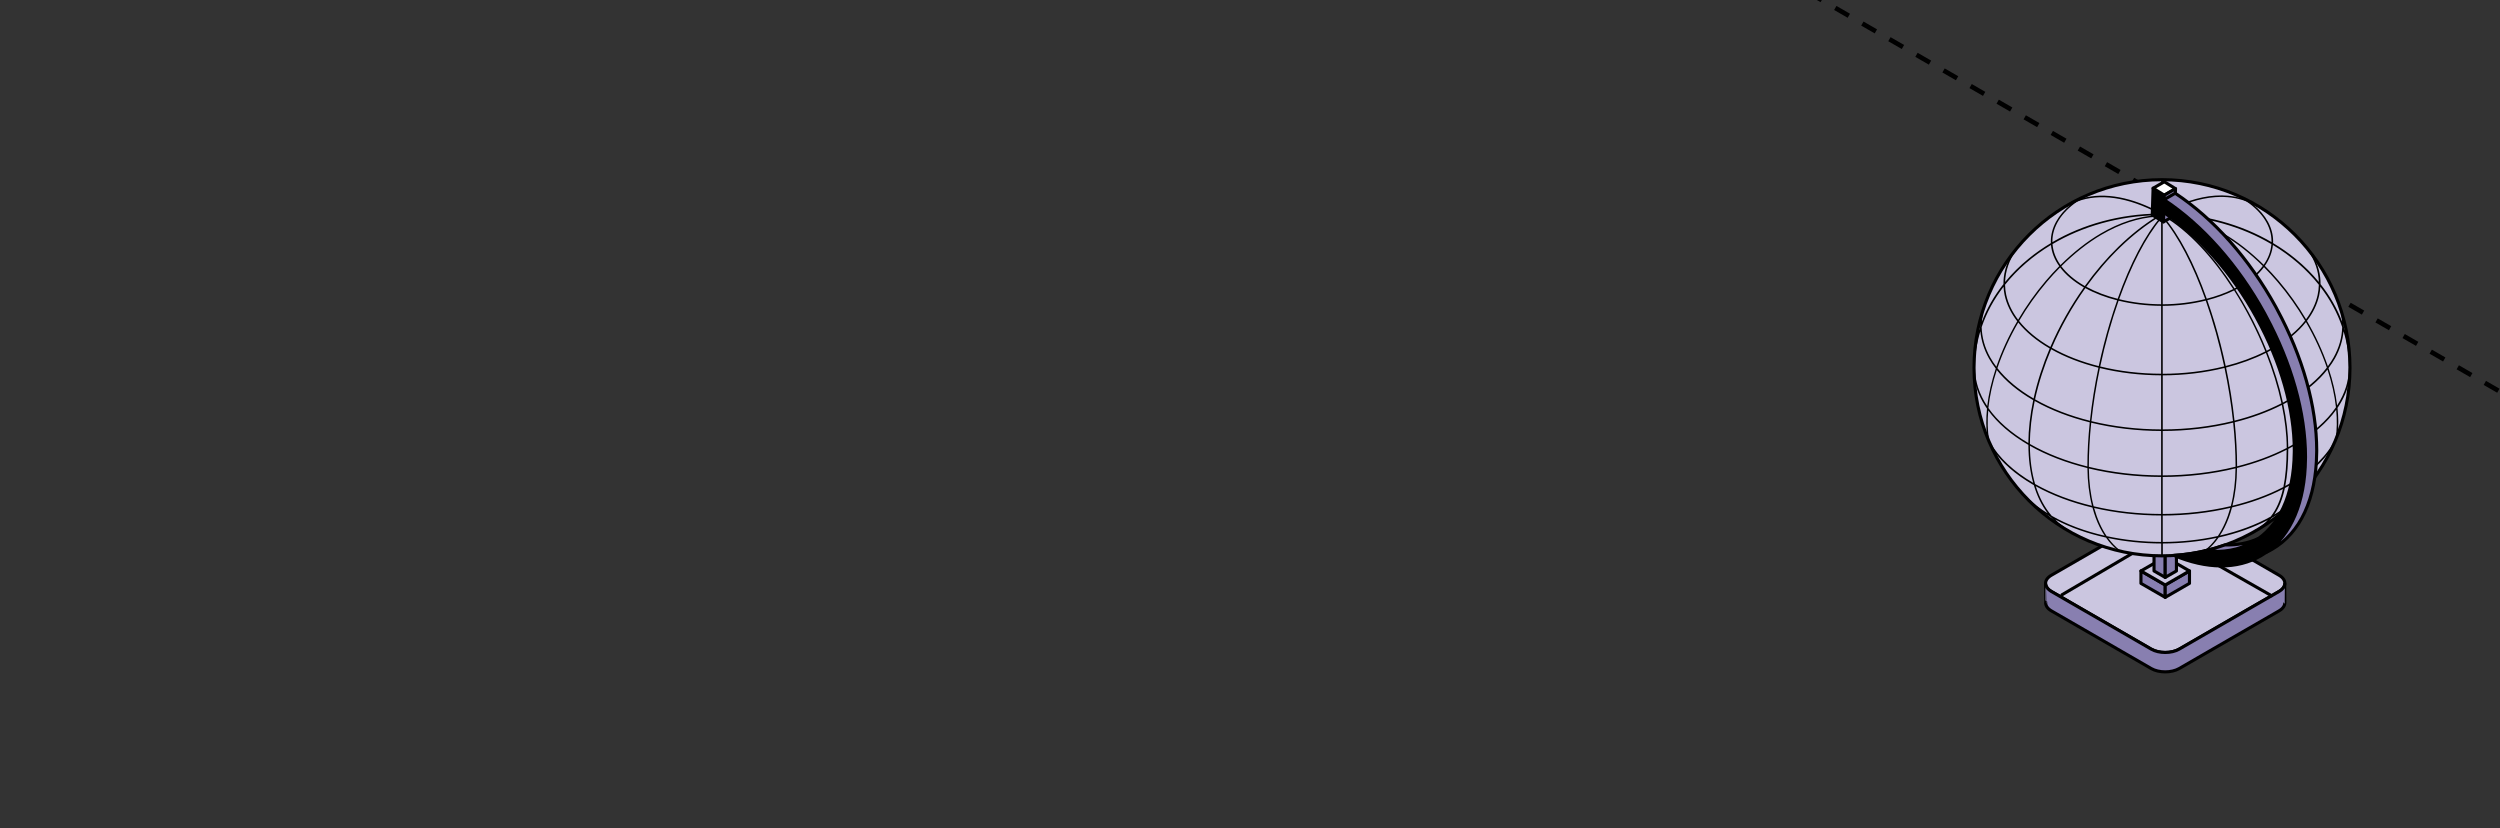 <?xml version="1.0" encoding="UTF-8"?> <svg xmlns="http://www.w3.org/2000/svg" width="320" height="106" viewBox="0 0 320 106" fill="none"><rect x="0" y="0" width="320" height="106" fill="#333333" stroke="none"/><g clip-path="url(#clip0_5015_1226)"><path d="M-257 -282.958L984.626 433.811" stroke="black" stroke-width="0.6" stroke-linejoin="round" stroke-dasharray="2 2"></path><path d="M985 -282.958L-256.626 433.811" stroke="black" stroke-width="0.6" stroke-linejoin="round" stroke-dasharray="2 2"></path><path d="M278.939 66.25C277.953 65.68 276.339 65.68 275.356 66.25L262.573 73.633C261.587 74.203 261.587 75.133 262.573 75.703L275.356 83.086C276.342 83.656 277.953 83.656 278.939 83.086L291.722 75.703C292.709 75.133 292.709 74.203 291.722 73.633L278.939 66.25Z" fill="#CBC6E0" stroke="black" stroke-width="0.4" stroke-miterlimit="10" stroke-linejoin="round"></path><path d="M262.573 75.706L275.356 83.089C276.342 83.659 277.953 83.659 278.939 83.089L291.722 75.706C292.187 75.438 292.422 75.091 292.451 74.738C292.457 74.738 292.457 77.084 292.457 77.084C292.486 77.479 292.247 77.887 291.722 78.189L278.939 85.573C277.953 86.142 276.339 86.142 275.356 85.573L262.573 78.189C262.048 77.887 261.813 77.479 261.848 77.081C261.841 77.084 261.841 74.741 261.841 74.741C261.876 75.095 262.112 75.442 262.576 75.709L262.573 75.706Z" fill="#887FB0" stroke="black" stroke-width="0.4" stroke-miterlimit="10" stroke-linejoin="round"></path><path d="M274.042 73.082L277.148 74.878V76.463L274.042 74.671V73.082Z" fill="#887FB0" stroke="black" stroke-width="0.4" stroke-miterlimit="10" stroke-linejoin="round"></path><path d="M280.253 73.082L277.148 74.878V76.463L280.253 74.671V73.082Z" fill="#887FB0" stroke="black" stroke-width="0.4" stroke-miterlimit="10" stroke-linejoin="round"></path><path d="M277.148 71.29L274.042 73.082L277.148 74.878L280.253 73.082L277.148 71.29Z" fill="#CBC6E0" stroke="black" stroke-width="0.4" stroke-miterlimit="10" stroke-linejoin="round"></path><path d="M275.716 73.082L277.148 73.91V69.424L275.716 68.596V73.082Z" fill="#887FB0" stroke="black" stroke-width="0.4" stroke-miterlimit="10" stroke-linejoin="round"></path><path d="M278.583 73.082L277.148 73.91V69.424L278.583 68.596V73.082Z" fill="#887FB0" stroke="black" stroke-width="0.4" stroke-miterlimit="10" stroke-linejoin="round"></path><path d="M300.795 47.073C300.795 33.777 290.023 23 276.734 23C263.445 23 252.674 33.777 252.674 47.073C252.674 60.369 263.445 71.147 276.734 71.147C290.023 71.147 300.795 60.369 300.795 47.073Z" fill="#CBC6E0" stroke="black" stroke-width="0.4" stroke-miterlimit="10" stroke-linejoin="round"></path><path d="M299.869 53.677C299.767 54.03 299.659 54.38 299.544 54.727C299.649 54.377 299.735 54.02 299.789 53.664L299.869 53.677ZM252.674 47.073C252.674 46.086 252.74 45.112 252.855 44.157C252.998 43.364 253.198 42.581 253.456 41.817C253.45 41.486 253.466 41.151 253.497 40.82C253.593 40.467 253.695 40.113 253.806 39.766L253.886 39.785C253.768 40.253 253.701 40.725 253.669 41.199C254.315 39.492 255.248 37.869 256.441 36.366C256.428 35.175 256.727 33.991 257.319 32.854C257.552 32.536 257.791 32.227 258.039 31.921L258.102 31.966C257.18 33.278 256.696 34.682 256.654 36.095C257.526 35.035 258.532 34.032 259.665 33.109C260.559 32.377 261.513 31.714 262.516 31.116C262.513 31.046 262.506 30.972 262.506 30.902C262.506 29.18 263.407 27.54 265.074 26.162C264.871 26.267 264.673 26.378 264.483 26.502L264.416 26.397C265.412 25.802 266.452 25.28 267.531 24.831C267.28 24.958 267.035 25.089 266.799 25.226C266.716 25.273 266.637 25.324 266.557 25.372C269.409 24.582 272.893 25.222 276.629 27.263V23.006C276.664 23.006 276.699 23.006 276.734 23.006C276.769 23.006 276.804 23.006 276.839 23.006V27.26C279.162 25.942 281.415 25.191 283.534 25.038C284.728 24.952 285.841 25.06 286.879 25.35C286.809 25.308 286.742 25.264 286.669 25.222C286.43 25.085 286.182 24.952 285.927 24.824C287.012 25.273 288.053 25.799 289.052 26.394L288.985 26.499C288.791 26.375 288.591 26.26 288.387 26.155C290.058 27.534 290.962 29.174 290.962 30.899C290.962 30.969 290.955 31.043 290.952 31.113C291.954 31.711 292.909 32.373 293.803 33.106C294.936 34.029 295.939 35.029 296.81 36.092C296.769 34.714 296.308 33.341 295.429 32.058L295.499 32.01C295.719 32.284 295.935 32.561 296.142 32.844C296.74 33.984 297.043 35.175 297.03 36.369C298.22 37.872 299.153 39.496 299.799 41.199C299.77 40.734 299.703 40.269 299.589 39.808L299.671 39.789C299.779 40.129 299.878 40.476 299.974 40.823C300.005 41.154 300.021 41.486 300.015 41.817C300.273 42.584 300.473 43.367 300.616 44.16C300.731 45.118 300.798 46.09 300.798 47.077C300.798 47.567 300.779 48.054 300.75 48.535C300.524 49.808 299.999 51.044 299.203 52.215C299.328 53.403 299.337 54.543 299.226 55.612C299.277 55.491 299.328 55.374 299.372 55.253C299.324 55.38 299.273 55.504 299.226 55.632C299.226 55.635 299.226 55.638 299.226 55.641C299.143 55.854 299.06 56.068 298.974 56.278C298.815 56.666 298.643 57.051 298.462 57.431C297.291 59.15 295.522 60.729 293.234 62.05C292.982 62.194 292.728 62.334 292.467 62.471C292.174 63.84 291.728 64.954 291.111 65.865C292.161 65.24 293.09 64.556 293.867 63.82L293.94 63.897C293.593 64.254 293.234 64.6 292.865 64.935C292.298 65.368 291.687 65.779 291.022 66.164C290.952 66.205 290.876 66.243 290.806 66.282C290.532 66.625 290.23 66.934 289.899 67.218C289.482 67.492 289.052 67.752 288.616 68.001L288.559 67.896C289.221 67.533 289.791 67.094 290.281 66.568C288.39 67.555 286.252 68.3 283.989 68.8C283.538 69.447 283.032 70.004 282.478 70.446C282.389 70.468 282.3 70.487 282.211 70.507L282.172 70.456C282.745 70.032 283.261 69.488 283.719 68.854C281.504 69.322 279.175 69.564 276.842 69.57V71.137C276.807 71.137 276.772 71.137 276.737 71.137C276.702 71.137 276.667 71.137 276.632 71.137V69.57C274.331 69.564 272.031 69.329 269.841 68.87C270.296 69.494 270.809 70.032 271.375 70.453L271.324 70.519C271.251 70.503 271.175 70.484 271.101 70.468C270.541 70.023 270.029 69.465 269.571 68.813C267.225 68.3 265.014 67.53 263.069 66.498C263.62 67.049 264.231 67.517 264.912 67.892L264.855 67.998C264.39 67.733 263.932 67.456 263.487 67.16C263.13 66.861 262.796 66.536 262.487 66.18C262.474 66.173 262.462 66.167 262.452 66.16C261.784 65.772 261.167 65.358 260.6 64.925C260.234 64.594 259.881 64.247 259.534 63.894L259.607 63.817C260.317 64.489 261.157 65.12 262.096 65.699C261.335 64.69 260.743 63.48 260.33 62.095C260.301 62.079 260.269 62.063 260.241 62.047C257.956 60.726 256.209 59.194 255.038 57.481C254.907 57.211 254.786 56.934 254.665 56.657L254.739 56.615C255.859 58.58 257.714 60.325 260.25 61.808C259.849 60.36 259.639 58.733 259.633 56.946C257.415 55.657 255.687 54.164 254.497 52.537C254.379 53.852 254.408 55.109 254.595 56.268L254.506 56.284C254.455 56.16 254.408 56.033 254.357 55.909C254.21 54.778 254.207 53.568 254.335 52.304C253.504 51.107 252.957 49.84 252.724 48.535C252.696 48.051 252.677 47.564 252.677 47.07L252.674 47.073ZM276.912 27.715C278.92 30.027 280.848 33.691 282.465 38.238C283.668 37.926 284.81 37.519 285.851 37.006C283.245 32.953 280.148 29.575 277.011 27.722C276.976 27.722 276.944 27.718 276.912 27.715ZM284.658 29.903C286.398 30.925 288.126 32.287 289.752 33.892C290.335 33.058 290.672 32.166 290.739 31.249C286.958 29.017 282.357 27.661 277.377 27.553C279.757 27.677 282.204 28.46 284.661 29.903H284.658ZM277.443 27.744C280.368 29.575 283.378 32.803 286.02 36.917C286.239 36.805 286.459 36.697 286.669 36.579C287.954 35.837 288.954 34.978 289.641 34.045C288.021 32.44 286.296 31.084 284.562 30.065C282.16 28.651 279.77 27.884 277.443 27.747V27.744ZM286.771 36.758C286.564 36.875 286.344 36.983 286.128 37.092C286.707 37.999 287.267 38.948 287.802 39.938C288.689 41.572 289.469 43.237 290.137 44.895C290.414 44.752 290.688 44.603 290.955 44.45C292.693 43.447 294.071 42.294 295.054 41.04C294.039 39.314 292.852 37.633 291.515 36.067C290.958 35.411 290.379 34.787 289.787 34.194C289.081 35.143 288.066 36.013 286.767 36.764L286.771 36.758ZM291.06 44.628C290.787 44.787 290.503 44.94 290.214 45.087C291.086 47.271 291.76 49.445 292.212 51.534C292.505 51.381 292.791 51.225 293.071 51.063C295.105 49.888 296.696 48.544 297.835 47.057C297.176 45.115 296.273 43.144 295.162 41.228C294.166 42.479 292.788 43.629 291.057 44.628H291.06ZM293.18 51.241C292.88 51.413 292.572 51.581 292.26 51.744C292.667 53.67 292.887 55.517 292.9 57.233C293.164 57.093 293.425 56.953 293.679 56.803C296.028 55.447 297.819 53.861 299.003 52.133C298.831 50.582 298.462 48.952 297.918 47.299C296.769 48.761 295.184 50.085 293.18 51.241ZM292.072 51.836C290.23 52.772 288.193 53.508 286.042 54.049C286.242 55.988 286.347 57.883 286.351 59.691C288.619 59.118 290.767 58.334 292.699 57.338C292.696 55.597 292.473 53.74 292.072 51.836ZM292.028 51.626C291.569 49.502 290.892 47.322 290.039 45.173C288.476 45.959 286.752 46.583 284.934 47.048C285.415 49.334 285.781 51.617 286.016 53.842C288.161 53.301 290.195 52.562 292.028 51.626ZM289.962 44.978C288.871 42.263 287.509 39.601 285.966 37.175C284.909 37.697 283.751 38.114 282.532 38.429C282.863 39.368 283.181 40.343 283.487 41.355C284.028 43.164 284.495 45.004 284.89 46.847C286.697 46.385 288.409 45.765 289.962 44.981V44.978ZM287.569 25.789C286.354 25.321 285.008 25.13 283.547 25.235C281.517 25.381 279.356 26.091 277.125 27.33C282.08 27.394 286.79 28.674 290.748 30.988C290.748 30.956 290.752 30.925 290.752 30.893C290.752 29.011 289.628 27.225 287.569 25.789ZM290.933 31.358C290.844 32.287 290.491 33.188 289.899 34.029C290.5 34.631 291.089 35.267 291.658 35.933C292.982 37.49 294.163 39.155 295.175 40.871C295.907 39.897 296.403 38.862 296.648 37.786C296.75 37.34 296.798 36.894 296.81 36.449C295.238 34.478 293.246 32.752 290.933 31.358ZM297.001 36.697C296.979 37.076 296.935 37.455 296.849 37.834C296.591 38.967 296.063 40.053 295.286 41.072C296.397 42.979 297.3 44.943 297.966 46.879C298.236 46.513 298.484 46.144 298.697 45.761C299.401 44.507 299.767 43.189 299.799 41.868C299.172 40.021 298.223 38.283 296.998 36.697H297.001ZM300.667 47.016C300.661 45.427 300.419 43.88 299.974 42.403C299.865 43.577 299.503 44.746 298.879 45.864C298.64 46.293 298.357 46.707 298.048 47.115C298.596 48.751 298.968 50.362 299.153 51.9C300.155 50.359 300.677 48.71 300.664 47.016H300.667ZM293.119 61.869C295.878 60.277 297.876 58.309 298.955 56.173C299.133 55.014 299.153 53.759 299.032 52.448C297.832 54.122 296.066 55.66 293.781 56.978C293.495 57.144 293.199 57.306 292.9 57.462C292.9 59.299 292.775 60.866 292.514 62.2C292.718 62.092 292.922 61.983 293.119 61.869ZM292.689 57.567C290.755 58.558 288.607 59.334 286.338 59.901C286.325 61.62 286.128 63.26 285.759 64.731C288.094 64.161 290.303 63.365 292.273 62.334C292.549 61.003 292.683 59.43 292.689 57.567ZM290.653 66.122C291.372 65.205 291.884 64.05 292.215 62.595C290.239 63.61 288.031 64.397 285.698 64.954C285.574 65.416 285.437 65.865 285.278 66.288C284.966 67.125 284.584 67.883 284.148 68.549C286.506 68.007 288.724 67.198 290.656 66.119L290.653 66.122ZM276.829 69.37C279.226 69.364 281.619 69.106 283.884 68.609C284.559 67.609 285.097 66.39 285.482 65.008C282.713 65.654 279.773 65.986 276.829 65.992V69.373V69.37ZM276.829 65.785C279.798 65.779 282.761 65.441 285.545 64.782C285.924 63.327 286.131 61.694 286.147 59.952C283.175 60.678 280.002 61.047 276.826 61.054V65.785H276.829ZM276.829 60.85C280.008 60.84 283.184 60.471 286.153 59.739C286.153 57.917 286.045 56.02 285.845 54.097C282.971 54.804 279.903 55.16 276.829 55.167V60.847V60.85ZM276.829 54.963C279.894 54.957 282.958 54.597 285.822 53.89C285.58 51.639 285.211 49.35 284.737 47.096C282.22 47.72 279.528 48.038 276.833 48.048V54.963H276.829ZM276.829 47.844C279.512 47.834 282.188 47.519 284.693 46.898C284.069 43.972 283.267 41.113 282.338 38.477C280.584 38.913 278.71 39.145 276.829 39.152V47.844ZM276.829 38.948C278.685 38.938 280.533 38.712 282.268 38.283C280.728 33.965 278.844 30.272 276.829 27.916V38.948ZM256.454 36.7C255.232 38.286 254.28 40.024 253.653 41.871C253.688 43.189 254.051 44.504 254.748 45.752C254.977 46.16 255.245 46.554 255.534 46.943C256.196 45.004 257.097 43.033 258.207 41.123C257.399 40.078 256.852 38.961 256.594 37.795C256.514 37.432 256.473 37.066 256.451 36.7H256.454ZM263.738 33.927C265.377 32.303 267.12 30.928 268.877 29.896C271.324 28.457 273.759 27.677 276.129 27.547C271.133 27.648 266.513 29.005 262.723 31.243C262.793 32.176 263.14 33.08 263.738 33.927ZM263.696 34.226C263.12 34.806 262.557 35.417 262.013 36.057C260.664 37.643 259.467 39.34 258.443 41.084C259.413 42.307 260.756 43.431 262.446 44.415C263.595 41.747 265.052 39.161 266.742 36.786C266.726 36.777 266.707 36.767 266.688 36.758C265.408 36.019 264.403 35.162 263.696 34.23V34.226ZM268.969 30.055C267.219 31.084 265.482 32.456 263.846 34.08C264.537 34.997 265.526 35.844 266.79 36.576C266.812 36.589 266.837 36.598 266.86 36.614C269.469 32.978 272.616 29.858 276.018 27.744C273.714 27.89 271.347 28.661 268.966 30.059L268.969 30.055ZM262.627 44.513C264.419 45.532 266.462 46.312 268.638 46.863C269.033 45.013 269.504 43.167 270.048 41.352C270.351 40.346 270.665 39.378 270.997 38.445C269.53 38.069 268.148 37.553 266.926 36.879C265.237 39.254 263.776 41.845 262.631 44.517L262.627 44.513ZM262.548 44.708C261.654 46.822 260.953 48.981 260.489 51.117C262.58 52.308 264.966 53.221 267.515 53.858C267.751 51.633 268.113 49.346 268.597 47.064C266.408 46.51 264.352 45.727 262.551 44.708H262.548ZM262.366 44.606C260.673 43.622 259.321 42.501 258.335 41.276C257.224 43.199 256.323 45.176 255.668 47.121C256.788 48.56 258.338 49.862 260.298 51.005C260.769 48.869 261.469 46.714 262.363 44.603L262.366 44.606ZM256.648 36.449C256.657 36.882 256.702 37.318 256.798 37.748C257.042 38.859 257.555 39.925 258.319 40.928C259.34 39.193 260.53 37.509 261.87 35.933C262.424 35.28 262.997 34.659 263.585 34.07C262.974 33.217 262.611 32.303 262.522 31.358C260.212 32.752 258.217 34.478 256.648 36.446V36.449ZM265.867 25.805C263.821 27.241 262.707 29.021 262.707 30.896C262.707 30.928 262.71 30.96 262.71 30.991C266.665 28.677 271.372 27.4 276.32 27.333C272.377 25.229 268.74 24.706 265.867 25.805ZM276.451 27.715C272.957 29.81 269.717 32.988 267.044 36.703C268.25 37.366 269.615 37.875 271.06 38.244C272.68 33.691 274.608 30.02 276.62 27.706C276.562 27.706 276.505 27.712 276.451 27.715ZM276.623 27.999C274.634 30.361 272.772 34.023 271.251 38.295C272.966 38.716 274.79 38.935 276.623 38.945V27.999ZM276.623 39.149C274.764 39.139 272.915 38.916 271.181 38.489C270.252 41.126 269.453 43.985 268.829 46.908C271.315 47.519 273.966 47.831 276.623 47.837V39.145V39.149ZM276.623 48.044C273.95 48.035 271.283 47.723 268.785 47.111C268.311 49.365 267.942 51.655 267.7 53.906C270.545 54.6 273.58 54.957 276.62 54.963V48.048L276.623 48.044ZM276.623 55.167C273.574 55.157 270.532 54.804 267.677 54.109C267.477 56.03 267.372 57.917 267.372 59.732C267.372 59.739 267.372 59.745 267.372 59.752C270.322 60.471 273.469 60.837 276.623 60.847V55.167ZM276.623 61.05C273.472 61.044 270.325 60.678 267.375 59.965C267.391 61.71 267.601 63.343 267.983 64.801C270.745 65.451 273.682 65.779 276.62 65.785V61.054L276.623 61.05ZM269.654 68.625C271.894 69.112 274.258 69.36 276.623 69.367V65.986C273.708 65.979 270.793 65.657 268.05 65.021C268.435 66.403 268.976 67.625 269.654 68.622V68.625ZM262.611 66.017C264.61 67.16 266.923 68.01 269.393 68.568C268.95 67.896 268.565 67.132 268.25 66.285C268.094 65.868 267.958 65.425 267.837 64.97C265.211 64.346 262.742 63.435 260.578 62.235C261.046 63.722 261.733 64.989 262.614 66.017H262.611ZM260.495 61.955C262.656 63.18 265.132 64.107 267.773 64.744C267.401 63.273 267.203 61.633 267.187 59.914C264.521 59.252 262.019 58.306 259.83 57.064C259.843 58.87 260.072 60.506 260.492 61.955H260.495ZM267.184 59.704C267.184 57.895 267.289 56.001 267.49 54.062C264.938 53.425 262.538 52.514 260.441 51.327C260.05 53.196 259.833 55.042 259.83 56.829C262.013 58.083 264.517 59.038 267.184 59.707V59.704ZM259.627 56.708C259.639 54.928 259.859 53.084 260.253 51.222C258.29 50.085 256.731 48.793 255.588 47.36C255.044 49.025 254.678 50.665 254.513 52.222C255.671 53.874 257.393 55.396 259.623 56.708H259.627ZM254.36 51.986C254.541 50.442 254.914 48.825 255.458 47.181C255.127 46.748 254.828 46.306 254.573 45.851C253.952 44.736 253.593 43.574 253.485 42.399C253.036 43.886 252.794 45.437 252.791 47.035C252.785 48.754 253.329 50.423 254.363 51.983L254.36 51.986Z" fill="black"></path><path d="M277.03 24.983L276.922 28.4L275.49 27.515L275.598 24.095L277.03 24.983Z" fill="black" stroke="black" stroke-width="0.4" stroke-miterlimit="10" stroke-linejoin="round"></path><path d="M277.03 24.983L278.465 24.152L277.03 23.267L275.598 24.095L277.03 24.983Z" fill="white" stroke="black" stroke-width="0.4" stroke-miterlimit="10" stroke-linejoin="round"></path><path d="M276.922 28.4L278.354 27.572L278.465 24.153L277.03 24.98L276.922 28.4Z" fill="#887FB0" stroke="black" stroke-width="0.4" stroke-miterlimit="10" stroke-linejoin="round"></path><path d="M282.262 70.497C284.524 70.768 286.602 70.408 288.378 69.383C291.732 67.444 293.603 63.394 293.667 57.962C293.667 57.867 293.673 57.771 293.673 57.676C293.673 52.374 291.971 46.395 288.874 40.737C288.858 40.702 288.839 40.664 288.82 40.629C285.692 34.946 281.498 30.208 276.947 27.19L276.998 25.563C281.931 28.817 286.481 33.946 289.87 40.104C289.928 40.209 289.982 40.311 290.036 40.416C293.31 46.468 295.111 52.843 295.111 58.5C295.111 58.599 295.105 58.691 295.105 58.787C295.041 64.661 293.021 69.045 289.396 71.137C286.348 72.898 282.462 72.859 278.262 71.089C279.633 71.003 280.97 70.799 282.268 70.494L282.262 70.497Z" fill="black" stroke="black" stroke-width="0.4" stroke-miterlimit="10" stroke-linejoin="round"></path><path d="M276.992 25.563L278.427 24.735C283.359 27.989 287.91 33.118 291.299 39.276C291.356 39.381 291.41 39.483 291.464 39.588C294.739 45.641 296.54 52.015 296.54 57.673C296.54 57.771 296.537 57.864 296.534 57.959C296.47 63.833 294.449 68.218 290.825 70.309C290.583 70.449 290.338 70.574 290.086 70.692C293.272 68.456 295.038 64.273 295.098 58.787C295.098 58.691 295.105 58.596 295.105 58.5C295.105 52.839 293.304 46.465 290.029 40.416C289.975 40.311 289.924 40.206 289.864 40.101C286.475 33.943 281.924 28.814 276.992 25.56V25.563ZM289.068 68.934C288.845 69.093 288.613 69.246 288.374 69.383C286.602 70.408 284.524 70.768 282.262 70.497C283.124 70.293 283.967 70.042 284.791 69.749C286.331 69.79 287.773 69.526 289.068 68.934Z" fill="#887FB0" stroke="black" stroke-width="0.4" stroke-miterlimit="10" stroke-linejoin="round"></path><path d="M263.931 76.133L272.895 70.858" stroke="black" stroke-width="0.4" stroke-miterlimit="10" stroke-linecap="round" stroke-linejoin="round" stroke-dasharray="13.58 16.3"></path><path d="M290.756 76.252L284.077 72.447" stroke="black" stroke-width="0.4" stroke-miterlimit="10" stroke-linecap="round" stroke-linejoin="round" stroke-dasharray="13.58 16.3"></path></g><defs><clipPath id="clip0_5015_1226"><rect width="320" height="106" rx="16" fill="white"></rect></clipPath></defs></svg> 
